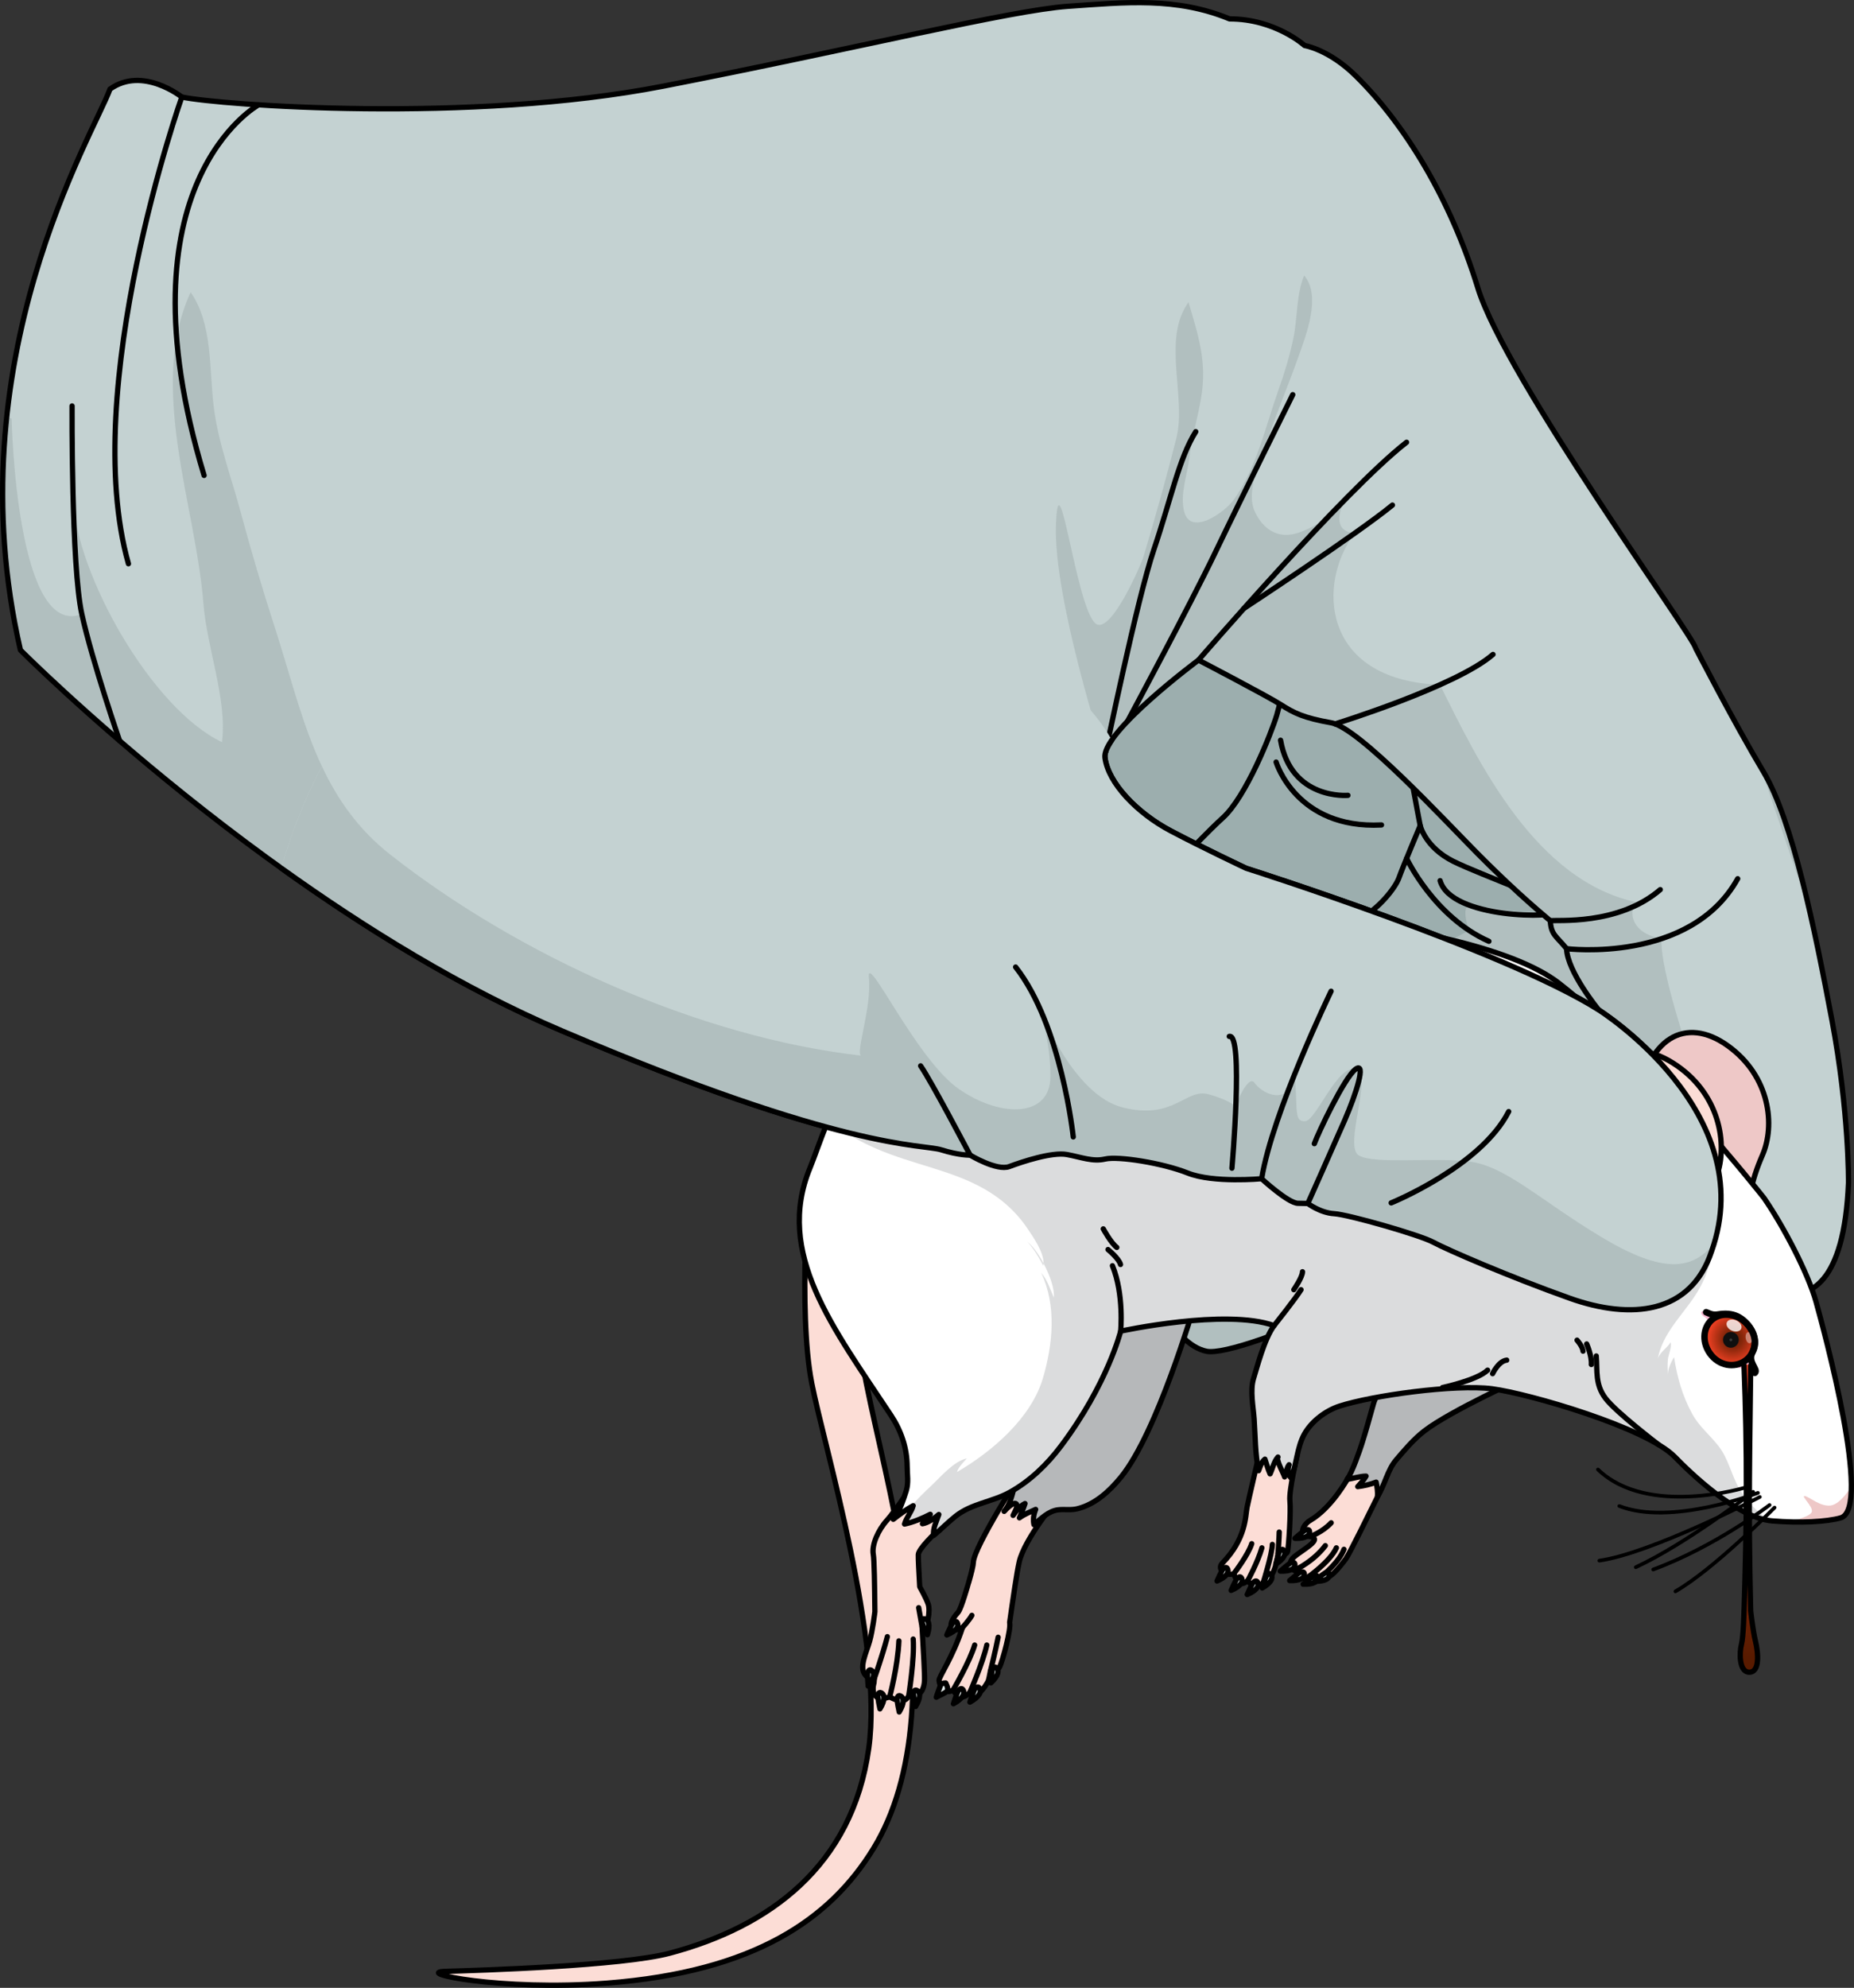 <?xml version="1.0" encoding="utf-8"?>
<!-- Generator: Adobe Illustrator 16.0.0, SVG Export Plug-In . SVG Version: 6.00 Build 0)  -->
<!DOCTYPE svg PUBLIC "-//W3C//DTD SVG 1.1//EN" "http://www.w3.org/Graphics/SVG/1.1/DTD/svg11.dtd">
<svg version="1.1" id="Layer_1" xmlns="http://www.w3.org/2000/svg" xmlns:xlink="http://www.w3.org/1999/xlink" x="0px" y="0px"
	 width="467.079px" height="500.675px" viewBox="0 0 467.079 500.675" enable-background="new 0 0 467.079 500.675"
	 xml:space="preserve">
<rect x="0" y="0" width="467.079" height="500.675" fill="#333333" stroke="none"/>
<g>
	<g>
		<g>
			<g>
				<path fill="#B1BFBF" d="M429.892,181.254c0,0,5.331,32.939-4.834,49.079c-10.166,16.139-41.33,62.706-49.697,75.09
					c-8.375,12.382-62.816,36.669-71.398,34.918c-8.58-1.749-16.403-17.693-13.354-30.567c-22.698,11.867-40.371,5.853-44.758-4.666
					c-4.383-10.52-1.938-27.549-1.938-27.549s-14.568-6.069-5.352-32.712c-8.73-29.626,0.385-47.352,0.918-48.272
					c0.533-0.924,17.303-83.082,17.303-83.082l93.806,12.275L429.892,181.254z"/>
				<g>
					<path fill="#B1BFBF" d="M400.903,225.695c0,0-0.686-0.19-1.83-0.499C400.222,225.59,400.903,225.695,400.903,225.695z"/>
					<path fill="#9CAEAE" d="M239.479,196.574c-0.533,0.921-9.648,18.646-0.918,48.272c-9.216,26.643,5.352,32.712,5.352,32.712
						s-1.066,7.422-0.526,15.488c0.003,0.001,0.003,0.001,0.003,0.004c8.835-18.635,33.078-14.786,33.078-14.786l53.336-5.036
						c0,0,14.979-2.037,19.871-7.037c4.896-5,2.604-12.754,2.604-12.754s7.008-5.139,7.646-10.057
						c0.641-4.918,10.277-8.986,10.277-8.986s-1.539-3.484-0.852-5.651c0.688-2.162,20.507,3.581,23.633,0.713
						c3.123-2.86-20.996-7.699-19.702-9.397c1.083-1.424,19.806,3.509,25.792,5.138c-2.996-1.032-9.262-4.076-15.508-12.725
						c-8.631-11.953,6.916-50.763,6.916-50.763l-18.076-9.777L287.5,136.057l-34.003,6.146l-13.16,50.708
						C239.853,195.139,239.545,196.459,239.479,196.574z"/>
				</g>
				
					<path fill="none" stroke="#000000" stroke-width="1.334" stroke-linecap="round" stroke-linejoin="round" stroke-miterlimit="10" d="
					M429.892,181.254c0,0,5.331,32.939-4.834,49.079c-10.166,16.139-41.33,62.706-49.697,75.09
					c-8.375,12.382-62.816,36.669-71.398,34.918c-8.58-1.749-16.403-17.693-13.354-30.567c-22.698,11.867-40.371,5.853-44.758-4.666
					c-4.383-10.52-1.938-27.549-1.938-27.549s-14.568-6.069-5.352-32.712c-8.73-29.626,0.385-47.352,0.918-48.272
					c0.533-0.924,17.303-83.082,17.303-83.082l93.806,12.275L429.892,181.254z"/>
				
					<path fill="none" stroke="#000000" stroke-width="1.334" stroke-linecap="round" stroke-linejoin="round" stroke-miterlimit="10" d="
					M290.134,312.516c0,0,12.988-28.54,21.229-36.199c8.234-7.66,29.279-32.28,29.977-35.699c0.697-3.414-1.426-8.297,2.004-9.818
					c3.426-1.53,8.057-6.81,9.096-9.71c1.039-2.907,5.352-13.147,5.352-13.147s-10.928-55.869-9.063-69.02"/>
				
					<path fill="none" stroke="#000000" stroke-width="1.334" stroke-linecap="round" stroke-linejoin="round" stroke-miterlimit="10" d="
					M243.913,277.559c0,0,18.893-22.72,27.652-32.942c8.758-10.224,30.611-33.356,36.469-38.605
					c5.849-5.25,12.239-21.298,13.625-25.906c1.387-4.609,3.052-14.944,3.052-14.944l3.112-30.506"/>
				
					<path fill="none" stroke="#000000" stroke-width="1.334" stroke-linecap="round" stroke-linejoin="round" stroke-miterlimit="10" d="
					M357.79,207.941c0,0,1.261,5.476,8.356,9.008c7.093,3.528,27.444,10.549,26.837,12.507c-0.611,1.966-27.442,1.999-30.176-7.643"
					/>
				
					<path fill="none" stroke="#000000" stroke-width="1.334" stroke-linecap="round" stroke-linejoin="round" stroke-miterlimit="10" d="
					M354.37,216.197c0,0,6.895,14.741,20.723,20.881"/>
				
					<path fill="none" stroke="#000000" stroke-width="1.334" stroke-linecap="round" stroke-linejoin="round" stroke-miterlimit="10" d="
					M341.339,240.617c0,0,2.27,10.547,17.333,15.709"/>
				
					<path fill="none" stroke="#000000" stroke-width="1.334" stroke-linecap="round" stroke-linejoin="round" stroke-miterlimit="10" d="
					M321.493,191.938c0,0,5.04,16.92,26.547,15.839"/>
				
					<path fill="none" stroke="#000000" stroke-width="1.334" stroke-linecap="round" stroke-linejoin="round" stroke-miterlimit="10" d="
					M339.581,200.32c0,0-14.321,1.248-16.967-13.883"/>
			</g>
			<g>
				<path fill="#C4D2D2" d="M341.595,19.15c-6.855-6.762-12.925-7.678-12.925-7.678s-7.36-6.719-18.905-6.711
					c-13.422-5.541-26.221-4.187-40.688-3.175C254.604,2.6,215.599,12.259,167.091,21.703
					c-48.509,9.445-111.741,4.758-121.286,2.736c0,0-9.563-7.994-18.104-1.985C23.818,33.386-11.622,91.066,5.145,163.725
					c0,0,65.299,65.603,136.397,95.9c71.088,30.301,90.833,28.501,95.561,29.973c4.723,1.469,7.291,1.331,7.291,1.331
					s6.736,4.075,9.89,2.887s10.774-3.728,14.506-3.03c3.743,0.695,6.472,1.873,9.68,1.127c3.202-0.748,14.347,0.977,20.778,3.543
					c6.438,2.563,18.596,1.425,18.596,1.425s6.635,6.133,9.137,6.188c2.501,0.048,2.501,0.048,2.501,0.048s3.146,2.375,6.641,2.569
					c3.504,0.196,21.601,5.363,24.944,7.182c3.346,1.819,19.162,8.698,34.446,14.129c15.278,5.431,30.445,4.104,35.698-11.872
					c0,0,32.328,33.617,34.477-17.187c0,0,0.195-17.889-4.166-40.988c-4.36-23.1-9.867-50.196-17.268-62.575
					c-7.406-12.379-17.127-31.229-17.127-31.229c-0.256-2.539-47.9-68.123-54.811-90.612
					C365.401,50.045,353.972,31.367,341.595,19.15z M301.933,166.25c0,0,17.362,9.052,20.714,11.201
					c3.351,2.153,5.802,3.369,12.776,4.604c6.971,1.247,28.83,24.871,36.709,32.815c7.88,7.951,14.16,13.469,18.438,17.049
					c0.18,3.566,1.521,3.838,4.096,7.018c0.191,5.824,8.103,15.433,8.103,15.433c-23.691-15.002-88.806-35.675-88.806-35.675
					s-10.76-5.06-19.076-9.457c-8.32-4.395-15.716-11.966-16.51-18.422C277.583,184.359,301.933,166.25,301.933,166.25z"/>
				<g>
					<path fill="#B1BFBF" d="M455.997,229.858l-12.516-36.774c0.26,0.434,0.516,0.865,0.771,1.289
						C448.833,202.037,452.691,215.35,455.997,229.858z"/>
				</g>
				<g>
					<path fill="#B1BFBF" d="M266.026,132.248c0.67-18.612,5.035,20.589,9.947,24.777c3.713,3.166,11.48-14.73,12.101-16.804
						c2.95-9.862,5.744-19.813,8.28-29.815c2.631-10.367-3.715-24.924,3.063-34.284c2.512,8.455,4.69,15.074,3.195,23.973
						c-0.873,5.145-2.356,10.101-2.994,15.315c-0.523,4.228-2.347,9.043-1.326,13.31c1.566,6.547,10.283,0.306,12.576-2.912
						c5.704-7.967,8.002-18.553,11.238-27.661c1.543-4.334,2.822-8.561,3.743-13.013c1.044-5.021,0.704-10.926,2.703-15.746
						c4.397,5.114,0.474,15.073-1.478,20.563c-2.451,6.902-5.288,13.659-7.682,20.579c-1.785,5.169-5.656,13.169-3.26,18.339
						c1.771,3.823,4.96,6.454,9.305,5.733c3.836-0.627,11.613-5.061,13.266-8.629c-3.992,8.63,2.649,8.278,2.649,8.278
						c-9.466,12.157-8.911,37.038,21.418,38.219c9.657,19.445,24.017,49.444,49.634,54.789c-2.029,1.56-2.141,7.725,6.227,9.151
						c-1.206,10.374,19.141,68.422,28.768,74.595c-13.844-8.192-14.338-9.773-14.338-9.773s-1.309-27.254-31.334-47.504
						c0.355,0.214,0.705,0.434,1.04,0.642c0,0-7.911-9.608-8.103-15.433c-2.575-3.18-3.916-3.451-4.096-7.018
						c-4.277-3.58-10.558-9.098-18.438-17.049c-7.879-7.944-29.738-31.568-36.709-32.815c-6.975-1.235-9.426-2.451-12.776-4.604
						c-3.352-2.149-20.714-11.201-20.714-11.201s-24.35,18.109-23.557,24.566C278.376,190.816,265.356,150.859,266.026,132.248z"/>
					<path fill="#B1BFBF" d="M375.974,241.229c-0.003-0.004-0.008-0.003-0.012-0.004c-9.388-3.185-18.406-6.756-26.918-10.479
						C357.81,233.948,367.204,237.547,375.974,241.229z"/>
				</g>
				<g>
					<path fill="#B1BFBF" d="M261.317,252.674c-0.113-0.292-0.176-0.459-0.176-0.459S261.206,252.382,261.317,252.674z"/>
					<path fill="#B1BFBF" d="M1.699,105.105l1.228,0.342c0,0,1.136,55.705,17.686,49.222c-1.558-14.048-2.183-28.913-2.185-28.915
						c0.807,19.101,19.91,52.854,37.495,61.165c1.357-10.722-3.812-23.744-4.681-34.957c-1.893-24.496-14.141-54.569-3.22-78.351
						c5.527,7.835,4.666,19.107,5.811,28.709c1.072,9.004,4.44,17.86,6.736,26.436c2.716,10.152,5.622,19.848,8.823,29.771
						c6.766,20.98,10.435,42.137,28.808,56.617c32.278,25.43,77.825,46.085,118.734,50.727c-1.454-0.585,2.728-12.349,1.97-19.566
						c-0.758-7.215,11.9,20.536,22.648,27.969c10.751,7.423,23.013,7.113,23.084-3.076c0.063-8.835-2.608-16.612-3.318-18.523
						c1.256,3.234,9.469,23.204,21.481,26.241c13.081,3.311,15.867-4.921,21.71-3.295c5.844,1.626,6.826,3.293,6.839,2.912
						c0.019-0.384,3.116-8.059,4.72-5.786c1.604,2.277,7.292,5.855,10.247-0.471c0.567,7.58-0.25,10.272,2.503,10.116
						c2.756-0.162,8.076-14.305,12.682-13.093c4.6,1.209-3.161,19.453,0.854,21.73c4.016,2.277,18.727,0.413,27.843,1.523
						s18.054,9.921,33.345,19.078c15.29,9.157,22.811,8.401,28.291,1.483c0.547,0.848,0.854,2.052,0.957,3.522
						c-1-0.915-1.578-1.514-1.578-1.514c-5.253,15.977-20.42,17.303-35.698,11.872c-15.284-5.431-31.101-12.31-34.446-14.129
						c-3.344-1.818-21.44-6.985-24.944-7.182c-3.495-0.194-6.641-2.569-6.641-2.569s0,0-2.501-0.048
						c-2.502-0.055-9.137-6.188-9.137-6.188s-12.158,1.138-18.596-1.425c-6.432-2.566-17.576-4.291-20.778-3.543
						c-3.208,0.746-5.937-0.432-9.68-1.127c-3.731-0.697-11.353,1.842-14.506,3.03s-9.89-2.887-9.89-2.887s-2.568,0.138-7.291-1.331
						c-4.729-1.472-24.473,0.328-95.561-29.973c-71.098-30.298-136.397-95.9-136.397-95.9
						C0.288,142.664-0.173,122.875,1.699,105.105z"/>
				</g>
				
					<path fill="none" stroke="#000000" stroke-width="1.334" stroke-linecap="round" stroke-linejoin="round" stroke-miterlimit="10" d="
					M341.595,19.15c-6.855-6.762-12.925-7.678-12.925-7.678s-7.36-6.719-18.905-6.711c-13.422-5.541-26.221-4.187-40.688-3.175
					C254.604,2.6,215.599,12.259,167.091,21.703c-48.509,9.445-111.741,4.758-121.286,2.736c0,0-9.871-7.893-18.104-1.985
					C23.818,33.386-11.622,91.066,5.145,163.725c0,0,65.299,65.603,136.397,95.9c71.088,30.301,90.833,28.501,95.561,29.973
					c4.723,1.469,7.291,1.331,7.291,1.331s6.736,4.075,9.89,2.887s10.774-3.728,14.506-3.03c3.743,0.695,6.472,1.873,9.68,1.127
					c3.202-0.748,14.347,0.977,20.778,3.543c6.438,2.563,18.596,1.425,18.596,1.425s6.635,6.133,9.137,6.188
					c2.501,0.048,2.501,0.048,2.501,0.048s3.146,2.375,6.641,2.569c3.504,0.196,21.601,5.363,24.944,7.182
					c3.346,1.819,19.162,8.698,34.446,14.129c15.278,5.431,30.445,4.104,35.698-11.872c0,0,32.328,33.617,34.477-17.187
					c0,0,0.195-17.889-4.166-40.988c-4.36-23.1-9.867-50.196-17.268-62.575c-7.406-12.379-17.127-31.229-17.127-31.229
					c-0.256-2.539-47.9-68.123-54.811-90.612C365.401,50.045,353.972,31.367,341.595,19.15z M301.933,166.25
					c0,0,17.362,9.052,20.714,11.201c3.351,2.153,5.802,3.369,12.776,4.604c6.971,1.247,28.83,24.871,36.709,32.815
					c7.88,7.951,14.16,13.469,18.438,17.049c0.18,3.566,1.521,3.838,4.096,7.018c0.191,5.824,8.103,15.433,8.103,15.433
					c-23.691-15.002-88.806-35.675-88.806-35.675s-10.76-5.06-19.076-9.457c-8.32-4.395-15.716-11.966-16.51-18.422
					C277.583,184.359,301.933,166.25,301.933,166.25z"/>
				
					<path fill="none" stroke="#000000" stroke-width="1.334" stroke-linecap="round" stroke-linejoin="round" stroke-miterlimit="10" d="
					M402.768,254.37c0,0,40.916,25.679,28.442,60.753"/>
				
					<path fill="none" stroke="#000000" stroke-width="1.334" stroke-linecap="round" stroke-linejoin="round" stroke-miterlimit="10" d="
					M301.933,166.25c0,0,36.789-42.707,52.426-54.857"/>
				
					<path fill="none" stroke="#000000" stroke-width="1.334" stroke-linecap="round" stroke-linejoin="round" stroke-miterlimit="10" d="
					M404.94,130.185"/>
				
					<path fill="none" stroke="#000000" stroke-width="1.334" stroke-linecap="round" stroke-linejoin="round" stroke-miterlimit="10" d="
					M313.373,153.243c0,0,28.692-18.835,37.423-26.028"/>
				
					<path fill="none" stroke="#000000" stroke-width="1.334" stroke-linecap="round" stroke-linejoin="round" stroke-miterlimit="10" d="
					M336.344,182.328c0,0,30.551-9.457,39.785-17.496"/>
				
					<path fill="none" stroke="#000000" stroke-width="1.334" stroke-linecap="round" stroke-linejoin="round" stroke-miterlimit="10" d="
					M390.569,231.92c1.361-0.34,17.037,1.318,27.706-7.857"/>
				
					<path fill="none" stroke="#000000" stroke-width="1.334" stroke-linecap="round" stroke-linejoin="round" stroke-miterlimit="10" d="
					M394.665,238.938c0,0,31.155,3.863,43.113-17.623"/>
				
					<path fill="none" stroke="#000000" stroke-width="1.334" stroke-linecap="round" stroke-linejoin="round" stroke-miterlimit="10" d="
					M278.511,189.441c0.201-0.544,7.873-38.325,12.213-51.105c4.336-12.781,6.305-22.932,10.523-29.613"/>
				
					<path fill="none" stroke="#000000" stroke-width="1.334" stroke-linecap="round" stroke-linejoin="round" stroke-miterlimit="10" d="
					M284.06,181.654c0,0,15.84-29.416,22.2-42.707c6.359-13.291,19.423-39.541,19.423-39.541"/>
				
					<path fill="none" stroke="#000000" stroke-width="1.334" stroke-linecap="round" stroke-linejoin="round" stroke-miterlimit="10" d="
					M329.48,303.115c0,0,6.269-14.054,9.241-20.855c2.971-6.801,5.559-15.021,2.777-12.961c-2.785,2.056-9.414,16.047-10.376,18.754
					"/>
				
					<path fill="none" stroke="#000000" stroke-width="1.334" stroke-linecap="round" stroke-linejoin="round" stroke-miterlimit="10" d="
					M335.343,249.655c0,0-14.758,30.439-17.5,47.225"/>
				
					<path fill="none" stroke="#000000" stroke-width="1.334" stroke-linecap="round" stroke-linejoin="round" stroke-miterlimit="10" d="
					M310.362,294.225c0,0,2.977-34.105-0.67-33.186"/>
				
					<path fill="none" stroke="#000000" stroke-width="1.334" stroke-linecap="round" stroke-linejoin="round" stroke-miterlimit="10" d="
					M350.479,302.964c0,0,22.571-9.159,29.607-23.003"/>
				
					<path fill="none" stroke="#000000" stroke-width="1.334" stroke-linecap="round" stroke-linejoin="round" stroke-miterlimit="10" d="
					M244.394,290.929c0,0-9.745-18.563-12.461-22.474"/>
				
					<path fill="none" stroke="#000000" stroke-width="1.334" stroke-linecap="round" stroke-linejoin="round" stroke-miterlimit="10" d="
					M270.384,286.349c0,0-2.945-28.071-14.518-42.786"/>
				
					<path fill="none" stroke="#000000" stroke-width="1.334" stroke-linecap="round" stroke-linejoin="round" stroke-miterlimit="10" d="
					M45.806,24.439c0,0-25.957,73.322-13.449,117.551"/>
				
					<path fill="none" stroke="#000000" stroke-width="1.334" stroke-linecap="round" stroke-linejoin="round" stroke-miterlimit="10" d="
					M65.146,26.41c0,0-36.021,19.738-13.733,93.329"/>
				
					<path fill="none" stroke="#000000" stroke-width="1.334" stroke-linecap="round" stroke-linejoin="round" stroke-miterlimit="10" d="
					M30.123,186.562c0,0-6.829-19.779-9.51-31.893c-2.672-12.106-2.457-52.421-2.457-52.421"/>
			</g>
		</g>
	</g>
	<g>
		<g>
			<g>
				<path fill="#FCDDD6" d="M203.946,294.674c0,0-3.019,35.406,0.559,53.709c3.115,15.93,18.096,65.301,14.358,91.992
					c-4.16,29.696-25.072,44.906-50.142,51.571c-12.042,3.204-47.911,4.323-56.411,4.571c-8.498,0.247,13.809,5.049,40.614,2.969
					c37.177-2.887,56.164-16.097,67.061-33.806c10.892-17.71,12.572-44.509,6.626-77.711c-5.948-33.201-15.85-59.05-9.428-81.115
					C215.83,290.785,203.946,294.674,203.946,294.674z"/>
				
					<path fill="none" stroke="#000000" stroke-width="1.334" stroke-linecap="round" stroke-linejoin="round" stroke-miterlimit="10" d="
					M203.946,294.674c0,0-3.019,35.406,0.559,53.709c3.115,15.93,18.096,65.301,14.358,91.992
					c-4.16,29.696-25.072,44.906-50.142,51.571c-12.042,3.204-47.911,4.323-56.411,4.571c-8.498,0.247,13.809,5.049,40.614,2.969
					c37.177-2.887,56.164-16.097,67.061-33.806c10.892-17.71,12.572-44.509,6.626-77.711c-5.948-33.201-15.85-59.05-9.428-81.115
					C215.83,290.785,203.946,294.674,203.946,294.674z"/>
				<path fill="#FCDDD6" d="M245.546,377.35l-15.227-4.048c0,0-4.718,7.25-6.886,9.63c-2.169,2.383-3.881,6.165-3.424,8.579
					c0.24,1.263,0.34,8.021,0.402,14.422c-0.004,0.03-0.557,4.674-1.338,7.459c-0.78,2.794-2.692,6.47-1.141,8.421
					c0.833,1.047,1.719,1.056,2.366,0.844c-0.169,1.404-0.034,0.933-0.169,1.404c-0.391,1.365-0.483,4.855,3.997,3.342
					c1.552,0.814,3.79,1.757,4.802-0.272c1.821,0.522,3.85-0.493,3.988-3.889c0.06-1.497-0.257-7.28-0.621-13.522
					c1.47,0.419,2.103-4.099,1.546-5.7c-0.557-1.603-2.135-4.368-2.135-4.368l0,0c-0.229-4.022-0.389-7.192-0.357-8.078
					C231.45,388.772,245.546,377.35,245.546,377.35z"/>
				
					<path fill="none" stroke="#000000" stroke-width="1.334" stroke-linecap="round" stroke-linejoin="round" stroke-miterlimit="10" d="
					M245.546,377.35l-15.227-4.048c0,0-4.718,7.25-6.886,9.63c-2.169,2.383-3.881,6.165-3.424,8.579
					c0.24,1.263,0.34,8.021,0.402,14.422c-0.004,0.03-0.557,4.674-1.338,7.459c-0.78,2.794-2.692,6.47-1.141,8.421
					c0.833,1.047,1.719,1.056,2.366,0.844c-0.169,1.404-0.034,0.933-0.169,1.404c-0.391,1.365-0.483,4.855,3.997,3.342
					c1.552,0.814,3.79,1.757,4.802-0.272c1.821,0.522,3.85-0.493,3.988-3.889c0.06-1.497-0.257-7.28-0.621-13.522
					c1.47,0.419,2.103-4.099,1.546-5.7c-0.557-1.603-2.135-4.368-2.135-4.368l0,0c-0.229-4.022-0.389-7.192-0.357-8.078
					C231.45,388.772,245.546,377.35,245.546,377.35z"/>
				<path fill="#FCDDD6" d="M317.194,366.468c0,0-2.59,11-3.022,13.172c-0.436,2.179-0.199,7.872-6.229,14.074
					c-1.545,1.587,1.049,3.34,2.867,2.655c1.027,2.731,1.877,3.086,3.539,1.736c1.27,1.836,3.021,1.64,3.917,0.407
					c0,0,1.6-0.334,2.607-2.786c1.007-2.452,1.101-4.514,1.101-4.514s2.12,0.814,2.412-0.484c0.295-1.296,0.854-10.137,0.58-12.727
					c-0.27-2.587,1.789-11.237,1.789-11.237"/>
				
					<path fill="none" stroke="#000000" stroke-width="1.334" stroke-linecap="round" stroke-linejoin="round" stroke-miterlimit="10" d="
					M317.194,366.468c0,0-2.59,11-3.022,13.172c-0.436,2.179-0.199,7.872-6.229,14.074c-1.545,1.587,1.049,3.34,2.867,2.655
					c1.027,2.731,1.877,3.086,3.539,1.736c1.27,1.836,3.021,1.64,3.917,0.407c0,0,1.6-0.334,2.607-2.786
					c1.007-2.452,1.101-4.514,1.101-4.514s2.12,0.814,2.412-0.484c0.295-1.296,0.854-10.137,0.58-12.727
					c-0.27-2.587,1.789-11.237,1.789-11.237"/>
				<path fill="#FCDDD6" d="M339.681,372.135c0,0-4.072,7.589-9.658,10.829c-1.665,0.966-3.084,3.765-0.166,4.01
					c4.32,0.635-3.486,4.167-4.464,5.858c-0.979,1.693,0.06,2.613,1.303,2.932c-0.235,1.076,0.81,2.221,2.733,1.521
					c0.623,0.821,2.914,0.728,3.769-0.476c0.692,0.891,1.751,1.297,5.86-4.191c1.136-1.651,5.792-11.234,7.857-15.369
					c1.359-2.715,2.705-5.948,2.705-5.948"/>
				
					<path fill="none" stroke="#000000" stroke-width="1.334" stroke-linecap="round" stroke-linejoin="round" stroke-miterlimit="10" d="
					M339.681,372.135c0,0-4.072,7.589-9.658,10.829c-1.665,0.966-3.084,3.765-0.166,4.01c4.32,0.635-3.486,4.167-4.464,5.858
					c-0.979,1.693,0.06,2.613,1.303,2.932c-0.235,1.076,0.81,2.221,2.733,1.521c0.623,0.821,2.914,0.728,3.769-0.476
					c0.692,0.891,1.751,1.297,5.86-4.191c1.136-1.651,5.792-11.234,7.857-15.369c1.359-2.715,2.705-5.948,2.705-5.948"/>
				<path fill="#FCDDD6" d="M266.298,377.717l-8.65-7.304c0,0-12.313,19.231-12.428,23.041c-0.025,0.83-0.49,2.718-1.201,5.178
					c-0.026,0.044-1.837,6.531-2.637,7.43c-0.802,0.898-2.313,2.735-1.604,4.018c0.469,0.847,1.833,0.303,2.703-0.161
					c-2.443,7.521-5.975,12.434-5.9,13.311c0.143,1.68,1.423,3.644,3.521,2.451c1.576,2.659,3.164,1.744,4.246,0.555
					c1.438,1.994,3.685-1.061,4.557-2.742c0.15-0.286,0.359-1.228,0.607-2.604c0,0,1.479,0.479,2.283-0.977
					c0.801-1.453,3-9.84,2.557-11.224c0.9-6.278,1.816-12.647,2.418-15.291C258.083,387.63,266.298,377.717,266.298,377.717z"/>
				
					<path fill="none" stroke="#000000" stroke-width="1.334" stroke-linecap="round" stroke-linejoin="round" stroke-miterlimit="10" d="
					M266.298,377.717l-8.65-7.304c0,0-12.313,19.231-12.428,23.041c-0.025,0.83-0.49,2.718-1.201,5.178
					c-0.026,0.044-1.837,6.531-2.637,7.43c-0.802,0.898-2.313,2.735-1.604,4.018c0.469,0.847,1.833,0.303,2.703-0.161
					c-2.443,7.521-5.975,12.434-5.9,13.311c0.143,1.68,1.423,3.644,3.521,2.451c1.576,2.659,3.164,1.744,4.246,0.555
					c1.438,1.994,3.685-1.061,4.557-2.742c0.15-0.286,0.359-1.228,0.607-2.604c0,0,1.479,0.479,2.283-0.977
					c0.801-1.453,3-9.84,2.557-11.224c0.9-6.278,1.816-12.647,2.418-15.291C258.083,387.63,266.298,377.717,266.298,377.717z"/>
				<path fill="#B6B8BA" d="M300.868,328.812c0,0-9.348,32.136-18.507,43.282c-2.856,3.476-6.421,6.775-10.897,7.902
					c-1.712,0.432-3.227,0.084-4.891,0.277c-2.393,0.283-4.352,2.251-6.086,3.73c-0.275-1.293-0.068-2.634,0.422-3.831
					c-1.471,0.674-2.762,1.16-4.088,2.117c0.492-1.183,1.01-2.397,1.408-3.595c-1.333,0.66-2.186,1.803-3.002,2.979
					c0.24-0.57,1.396-2.419,0.779-2.92c-0.692-0.568-2.611,1.427-3.033,1.909c2.483-2.848,2.944-8.848,3.353-12.391
					c0.5-4.348,0.22-8.838,0.464-13.217c0.328-5.832,2.741-15.887,3.168-16.443c0.426-0.554,15.549-14.683,15.703-14.653
					c0.154,0.028,12.498-3.65,12.498-3.65L300.868,328.812z"/>
				
					<path fill="none" stroke="#000000" stroke-width="1.334" stroke-linecap="round" stroke-linejoin="round" stroke-miterlimit="10" d="
					M300.868,328.812c0,0-9.348,32.136-18.507,43.282c-2.856,3.476-6.421,6.775-10.897,7.902c-1.712,0.432-3.227,0.084-4.891,0.277
					c-2.393,0.283-4.352,2.251-6.086,3.73c-0.275-1.293-0.068-2.634,0.422-3.831c-1.471,0.674-2.762,1.16-4.088,2.117
					c0.492-1.183,1.01-2.397,1.408-3.595c-1.333,0.66-2.186,1.803-3.002,2.979c0.24-0.57,1.396-2.419,0.779-2.92
					c-0.692-0.568-2.611,1.427-3.033,1.909c2.483-2.848,2.944-8.848,3.353-12.391c0.5-4.348,0.22-8.838,0.464-13.217
					c0.328-5.832,2.741-15.887,3.168-16.443c0.426-0.554,15.549-14.683,15.703-14.653c0.154,0.028,12.498-3.65,12.498-3.65
					L300.868,328.812z"/>
				<path fill="#B6B8BA" d="M360.609,333.827c0.989-0.551-12.923,13.784-14.579,19.698c-0.955,3.408-1.895,6.836-2.967,10.207
					c-0.439,1.388-2.47,7.326-3.703,8.874c1.517-0.231,3.359-0.818,4.79-0.819c-0.552,0.996-1.361,1.787-2.085,2.643
					c1.592-0.209,3.137-0.543,4.624-1.127c0.226,1.131,0.462,2.486,0.329,3.617c1.875-2.888,2.475-6.589,4.7-9.209
					c2.157-2.538,4.454-5.257,7.118-7.309c6.699-5.146,25.109-13.443,25.109-13.443"/>
				
					<path fill="none" stroke="#000000" stroke-width="1.334" stroke-linecap="round" stroke-linejoin="round" stroke-miterlimit="10" d="
					M360.609,333.827c0.989-0.551-12.923,13.784-14.579,19.698c-0.955,3.408-1.895,6.836-2.967,10.207
					c-0.439,1.388-2.47,7.326-3.703,8.874c1.517-0.231,3.359-0.818,4.79-0.819c-0.552,0.996-1.361,1.787-2.085,2.643
					c1.592-0.209,3.137-0.543,4.624-1.127c0.226,1.131,0.462,2.486,0.329,3.617c1.875-2.888,2.475-6.589,4.7-9.209
					c2.157-2.538,4.454-5.257,7.118-7.309c6.699-5.146,25.109-13.443,25.109-13.443"/>
				<g>
					<g>
						<path fill="#EEC8C7" d="M440.866,302.211c0,0-0.04-2.61,1.723-7.64c0.563-1.234,1.072-2.494,1.415-3.615
							c3.243-7.44,2.021-19.819-8.681-27.536c-10.694-7.713-20.746-1.891-22.601,14.783c-0.526,4.766-0.216,8.117,0.47,10.569
							c0.051,0.185,0.098,0.367,0.161,0.552c0.591,1.85,1.396,3.158,2.19,4.172l0.006,0.004c-0.033,0.088-2.284,6.537,4.099,12.377
							c3.5,3.207,7.53-1.492,7.53-1.492l-2.887,0.095c0.261-1.987,6.676-1.093,6.676-1.093c-1.309-0.886-4.002-0.723-4.002-0.723
							c1.158-1.036,5.464-1.555,5.464-1.555c-0.903-2.534-3.769-1.086-3.769-1.086c1.586-2.209,4.805-0.531,4.805-0.531
							c-0.844-2.485-2.654-2.038-3.165-1.854c3.649-1.653,7.175,4.104,7.175,4.104l0.865-5.17l0.948,4.378
							c0,0,0.407-0.692,0.989-1.762C440.302,300.179,440.444,301.247,440.866,302.211z"/>
						<path fill="#EEC8C7" d="M413.053,288.24c-0.841-4.363,3.167,5.175,6.405,4.112c3.242-1.064,3.207-2.386,5.129-7.996
							c1.922-5.603,13.082-10.817,18.177-2.013l-3.028,0.414c0,0,5.511,4.113,4.269,8.198c-1.245,4.085-4.715,9.994-4.715,9.994
							l-0.948-4.378l-0.865,5.17c0,0-3.621-5.927-7.322-4.047c0,0,2.324-1.111,3.313,1.797c0,0-3.219-1.678-4.805,0.531
							c0,0,2.865-1.448,3.769,1.086c0,0-4.306,0.519-5.464,1.555c0,0,2.693-0.163,4.002,0.723c0,0-6.415-0.895-6.676,1.093
							l2.887-0.095c0,0-4.03,4.699-7.53,1.492c-6.421-5.885-4.098-12.391-4.098-12.391S413.528,290.701,413.053,288.24z"/>
						
							<path fill="none" stroke="#000000" stroke-width="1.334" stroke-linecap="round" stroke-linejoin="round" stroke-miterlimit="10" d="
							M439.289,300.95l-0.948-4.378l-0.865,5.17c0,0-3.621-5.927-7.322-4.047c0,0,2.324-1.111,3.313,1.797
							c0,0-3.219-1.678-4.805,0.531c0,0,2.865-1.448,3.769,1.086c0,0-4.306,0.519-5.464,1.555c0,0,2.693-0.163,4.002,0.723
							c0,0-6.415-0.895-6.676,1.093l2.887-0.095c0,0-4.03,4.699-7.53,1.492"/>
					</g>
					
						<path fill="none" stroke="#000000" stroke-width="1.334" stroke-linecap="round" stroke-linejoin="round" stroke-miterlimit="10" d="
						M440.866,302.211c0,0-0.107-3.816,3.138-11.255c3.243-7.44,2.021-19.819-8.681-27.536
						c-10.694-7.713-20.746-1.891-22.601,14.783c-1.848,16.675,6.519,16.084,5.518,20.038"/>
					
						<path fill="none" stroke="#000000" stroke-width="1.334" stroke-linecap="round" stroke-linejoin="round" stroke-miterlimit="10" d="
						M415.551,293.486c-1.002,2.555-1.339,10.496,7.716,14.951"/>
				</g>
				<path fill="#FFFFFF" d="M444.405,301.735c0,0-28.371-36.014-51.69-54.126c-23.319-18.109-115.694-23.872-145.069-11.637
					c-29.375,12.234-39.612,48.553-43.57,58.148c-8.88,21.529,5.69,40.13,20.398,62.368c2.546,3.851,4.042,8.218,4.062,12.848
					c0.01,2.112,0.403,4.094-0.232,6.158c-0.486,1.578-1.999,6.184-3.259,7.167c1.573-1.227,3.269-2.489,5.009-3.43
					c-0.459,1.67-1.703,2.979-2.171,4.623c2.059-0.407,4.631-1.479,6.476-2.451c-0.733,0.688-1.587,1.443-1.969,2.371
					c1.303-0.166,3.072-1.398,4.125-2.324c-0.555,1.707-1.541,3.422-1.299,5.277c1.813-1.494,3.563-3.268,5.412-4.762
					c4.104-3.313,9.286-3.619,13.799-6.132c5.104-2.842,9.387-6.999,12.881-11.646c11.732-15.619,15.022-28.917,15.022-28.917
					s26.472-5.761,38.65-1.397c-2.462,3.3-4.343,10.674-5.171,13.328c-0.933,2.99-0.064,7.182,0.147,10.232
					c0.294,4.236,0.241,8.824,1.122,12.985c0.403-1.044,0.709-2.191,1.598-2.906c0.423,1.202,0.768,2.595,1.295,3.71
					c0.648-1.359,0.955-3.117,1.984-4.24c-0.589,0.645,1.492,4.234,1.672,5.004c0.5-0.973,0.42-2.16,1.131-3.069
					c-0.414,0.949-0.258,2.662,0.525,3.349c1.398-3.499,1.459-7.657,3.283-10.993c1.779-3.259,5.381-5.974,8.865-7.111
					c8.234-2.685,29.206-5.589,38.484-4.374c9.28,1.216,38.854,9.799,46.012,17.134c3.984,4.085,15.697,15.405,24.494,16.138
					c7.008,0.582,13.733,0.25,17.287-0.76c8.016-2.273-4.156-47.137-6.192-54.424C455.481,320.591,449.247,308.753,444.405,301.735z
					"/>
				<g>
					<path fill="#DBDCDD" d="M258.833,312.781c1.643,1.728,2.885,3.915,4.008,6.002c0.034-0.188,0.051-0.383,0.057-0.584
						C261.638,315.849,260.125,313.762,258.833,312.781z"/>
					<path fill="#DBDCDD" d="M445.044,382.443c-2.875-2.198-5.127-4.479-6.916-7.586c-1.99-3.456-2.673-7.416-5.145-10.603
						c-2.254-2.902-4.928-4.939-6.697-8.21c-2.51-4.64-3.734-9.128-4.539-14.219c-0.776,1.24-1.667,3.188-1.571,4.65
						c-0.001-1.282-0.108-2.611-0.006-3.886c0.114-1.408,1.062-3.255,0.718-4.501c-0.928,1.473-3.082,2.75-3.318,4.48
						c0.072-0.34,0.144-0.688,0.22-1.021c1.596-6.886,7.45-11.502,10.655-17.584c1.33-2.522,2.42-5.271,2.549-8.166
						c0.161-3.662-2.11-1.894-4.762-1.132c-9.069,2.608-20.691,1.776-28.331-3.775c-5.912-4.296-13.087-7.824-19.743-10.821
						c-6.493-2.926-13.313-4.931-19.875-7.683c-6.35-2.661-11.648-7.048-17.943-9.745c-10.244-4.387-21.384-6.448-32.203-8.808
						c-10.771-2.349-21.52-5.082-32.262-7.585c-10.589-2.465-21.027-6.659-32.043-6.719c-8.102-0.043-16.762-0.311-24.672,1.839
						c-4.463,6.927-7.75,14.021-10.198,20.01c3.985,4.582,9.675,7.243,15.461,9.386c9.022,3.343,18.838,5.002,26.78,10.759
						c2.924,2.12,5.533,4.769,7.572,7.788c1.441,2.137,4.194,6.008,4.123,8.887c1.613,3.018,2.813,6.471,2.594,8.594
						c-0.986-2.191-1.592-4.334-3.174-6.212c3.919,8.279,2.912,18.137,0.405,26.593c-2.976,10.037-12.87,18.504-21.624,23.576
						c0.303-1.191,1.635-2.471,2.477-3.438c-3.313,0.719-6.655,4.73-9.031,6.959c-1.767,1.657-3.584,3.354-5.058,5.293
						c0.189-0.108,0.377-0.229,0.567-0.332c-0.459,1.67-1.703,2.979-2.171,4.623c2.059-0.407,4.631-1.479,6.476-2.451
						c-0.733,0.688-1.587,1.443-1.969,2.371c1.303-0.166,3.072-1.398,4.125-2.324c-0.555,1.707-1.541,3.422-1.299,5.277
						c1.813-1.494,3.563-3.268,5.412-4.762c4.104-3.313,9.286-3.619,13.799-6.132c5.104-2.842,9.387-6.999,12.881-11.646
						c11.732-15.619,15.022-28.917,15.022-28.917s26.472-5.761,38.65-1.397c-2.462,3.3-4.343,10.674-5.171,13.328
						c-0.933,2.99-0.064,7.182,0.147,10.232c0.294,4.236,0.241,8.824,1.122,12.985c0.403-1.044,0.709-2.191,1.598-2.906
						c0.423,1.202,0.768,2.595,1.295,3.71c0.648-1.359,0.955-3.117,1.984-4.24c-0.589,0.645,1.492,4.234,1.672,5.004
						c0.5-0.973,0.42-2.16,1.131-3.069c-0.414,0.949-0.258,2.662,0.525,3.349c1.398-3.499,1.459-7.657,3.283-10.993
						c1.779-3.259,5.381-5.974,8.865-7.111c8.234-2.685,29.206-5.589,38.484-4.374c9.28,1.216,38.854,9.799,46.012,17.134
						c3.885,3.983,15.113,14.837,23.824,16.056C445.509,382.796,445.271,382.615,445.044,382.443z"/>
				</g>
				<path fill="#EEC8C7" d="M450.577,383.301L450.577,383.301c5.42,0.18,10.291-0.193,13.133-1c1.928-0.546,2.68-3.573,2.693-7.937
					c-0.086,0.15-2.665,4.538-5.263,4.827c-2.641,0.295-5.282-2.199-6.454-2.393c-1.174-0.19,2.2,2.688,1.761,4.008
					C456.007,382.125,450.577,383.301,450.577,383.301z"/>
				
					<path fill="none" stroke="#000000" stroke-width="1.334" stroke-linecap="round" stroke-linejoin="round" stroke-miterlimit="10" d="
					M444.405,301.735c0,0-28.371-36.014-51.69-54.126c-23.319-18.109-115.694-23.872-145.069-11.637
					c-29.375,12.234-39.612,48.553-43.57,58.148c-8.88,21.529,5.69,40.13,20.398,62.368c2.546,3.851,4.042,8.218,4.062,12.848
					c0.01,2.112,0.403,4.094-0.232,6.158c-0.486,1.578-1.999,6.184-3.259,7.167c1.573-1.227,3.269-2.489,5.009-3.43
					c-0.459,1.67-1.703,2.979-2.171,4.623c2.059-0.407,4.631-1.479,6.476-2.451c-0.733,0.688-1.587,1.443-1.969,2.371
					c1.303-0.166,3.072-1.398,4.125-2.324c-0.555,1.707-1.541,3.422-1.299,5.277c1.813-1.494,3.563-3.268,5.412-4.762
					c4.104-3.313,9.286-3.619,13.799-6.132c5.104-2.842,9.387-6.999,12.881-11.646c11.732-15.619,15.022-28.917,15.022-28.917
					s26.472-5.761,38.65-1.397c-2.462,3.3-4.343,10.674-5.171,13.328c-0.933,2.99-0.064,7.182,0.147,10.232
					c0.294,4.236,0.241,8.824,1.122,12.985c0.403-1.044,0.709-2.191,1.598-2.906c0.423,1.202,0.768,2.595,1.295,3.71
					c0.648-1.359,0.955-3.117,1.984-4.24c-0.589,0.645,1.492,4.234,1.672,5.004c0.5-0.973,0.42-2.16,1.131-3.069
					c-0.414,0.949-0.258,2.662,0.525,3.349c1.398-3.499,1.459-7.657,3.283-10.993c1.779-3.259,5.381-5.974,8.865-7.111
					c8.234-2.685,29.206-5.589,38.484-4.374c9.28,1.216,38.854,9.799,46.012,17.134c3.984,4.085,15.697,15.405,24.494,16.138
					c7.008,0.582,13.733,0.25,17.287-0.76c8.016-2.273-4.156-47.137-6.192-54.424C455.481,320.591,449.247,308.753,444.405,301.735z
					"/>
				<g>
					<g>
						<path fill="#FCDDD6" d="M429.848,308.46c0,0-0.21-2.761,1.331-8.2c0.518-1.343,0.978-2.705,1.266-3.919
							c2.958-8.082,0.866-21.107-10.955-28.588c-11.818-7.475-22.083-0.666-22.974,17.103c-0.251,5.078,0.294,8.607,1.176,11.156
							c0.067,0.192,0.128,0.384,0.206,0.574c0.746,1.922,1.682,3.254,2.588,4.279h0.006c-0.031,0.095-1.998,7.066,5.133,12.836
							c3.912,3.17,7.877-2.063,7.877-2.063l-3.051,0.287c0.148-2.12,6.996-1.589,6.996-1.589c-1.439-0.851-4.281-0.504-4.281-0.504
							c1.158-1.171,5.684-1.998,5.684-1.998c-1.121-2.625-4.059-0.907-4.059-0.907c1.535-2.44,5.049-0.869,5.049-0.869
							c-1.053-2.578-2.939-1.989-3.469-1.761c3.758-1.982,7.857,3.883,7.857,3.883l0.584-5.531l1.285,4.577
							c0,0,0.388-0.759,0.934-1.93C429.12,306.344,429.343,307.467,429.848,308.46z"/>
						<path fill="#EEC8C7" d="M399.51,295.458c-1.17-4.565,3.685,5.273,7.044,3.941c3.363-1.338,3.242-2.733,4.916-8.792
							c1.674-6.055,13.151-12.292,19.111-3.3l-3.182,0.632c0,0,6.1,4.002,5.045,8.401c-1.053,4.405-4.348,10.885-4.348,10.885
							l-1.285-4.577l-0.584,5.531c0,0-4.212-6.041-8.008-3.814c0,0,2.388-1.323,3.619,1.692c0,0-3.514-1.571-5.049,0.869
							c0,0,2.938-1.718,4.059,0.907c0,0-4.525,0.827-5.684,1.998c0,0,2.842-0.347,4.281,0.504c0,0-6.848-0.531-6.996,1.589
							l3.051-0.287c0,0-3.965,5.233-7.877,2.063c-7.173-5.813-5.133-12.85-5.133-12.85S400.171,298.031,399.51,295.458z"/>
						
							<path fill="none" stroke="#000000" stroke-width="1.334" stroke-linecap="round" stroke-linejoin="round" stroke-miterlimit="10" d="
							M428.097,307.226l-1.285-4.577l-0.584,5.531c0,0-4.212-6.041-8.008-3.814c0,0,2.388-1.323,3.619,1.692
							c0,0-3.514-1.571-5.049,0.869c0,0,2.938-1.718,4.059,0.907c0,0-4.525,0.827-5.684,1.998c0,0,2.842-0.347,4.281,0.504
							c0,0-6.848-0.531-6.996,1.589l3.051-0.287c0,0-3.965,5.233-7.877,2.063"/>
						<path fill="#D5959D" d="M419.39,302.268c-2.83-1.384-5.576,7.265-7.717,6.811c-2.141-0.455-1.482-2.209,0.84-5.223
							c2.326-3.016,1.855-5.031,1.889-10.284c0.031-5.26,6.164-7.259,6.164-7.259c5.336-1.953,6.928,3.875,6.928,3.875
							s-6.272-1.787-7.7,1.741c0,0,3.373-2.593,6.009,1.288l-6.348,0.521c0,0,5.967,1.007,7.316,2.762l-4.299,0.259
							c0,0,0.661-0.302,2.601,2.78C425.072,299.538,424.495,304.774,419.39,302.268z"/>
					</g>
					
						<path fill="none" stroke="#000000" stroke-width="1.334" stroke-linecap="round" stroke-linejoin="round" stroke-miterlimit="10" d="
						M429.848,308.46c0,0-0.357-4.034,2.597-12.119c2.958-8.082,0.866-21.107-10.955-28.588
						c-11.818-7.475-22.083-0.666-22.974,17.103c-0.884,17.768,7.935,16.605,7.128,20.854"/>
					
						<path fill="none" stroke="#000000" stroke-width="1.334" stroke-linecap="round" stroke-linejoin="round" stroke-miterlimit="10" d="
						M402.491,300.852c-0.896,2.769-0.742,11.198,9.127,15.324"/>
					
						<path fill="none" stroke="#000000" stroke-width="1.334" stroke-linecap="round" stroke-linejoin="round" stroke-miterlimit="10" d="
						M420.565,286.313c0,0-6.133,1.999-6.164,7.259c-0.033,5.253,0.438,7.269-1.889,10.284c-2.322,3.014-2.98,4.768-0.84,5.223
						c2.141,0.454,4.625-7.418,7.717-6.811"/>
				</g>
				
					<path fill="#DDE5E5" stroke="#000000" stroke-width="1.334" stroke-linecap="round" stroke-linejoin="round" stroke-miterlimit="10" d="
					M230.923,425.734c-0.572-0.26-0.799,0.457-0.801,0.897c0,0.44,0.448,2.914,0.538,3.179
					C232.05,427.515,231.886,426.167,230.923,425.734z"/>
				
					<path fill="#DDE5E5" stroke="#000000" stroke-width="1.334" stroke-linecap="round" stroke-linejoin="round" stroke-miterlimit="10" d="
					M226.799,427.114c-0.573-0.259-0.8,0.455-0.801,0.897c0,0.439,0.447,2.914,0.537,3.178
					C227.926,428.893,227.761,427.546,226.799,427.114z"/>
				
					<path fill="#DDE5E5" stroke="#000000" stroke-width="1.334" stroke-linecap="round" stroke-linejoin="round" stroke-miterlimit="10" d="
					M221.951,426.337c-0.573-0.26-0.801,0.454-0.802,0.896c0,0.44,0.447,2.915,0.536,3.18
					C223.077,428.116,222.913,426.769,221.951,426.337z"/>
				
					<path fill="#DDE5E5" stroke="#000000" stroke-width="1.334" stroke-linecap="round" stroke-linejoin="round" stroke-miterlimit="10" d="
					M219.494,420.667c-0.535-0.329-0.852,0.349-0.909,0.789c-0.056,0.436,0.072,2.946,0.126,3.22
					C220.384,422.574,220.394,421.219,219.494,420.667z"/>
			</g>
			<g>
				<path fill="#292929" stroke="#000000" stroke-width="0.5" stroke-miterlimit="10" d="M421.913,400.686
					c-0.054,0.068-0.063,0.163-0.02,0.243c0.061,0.102,0.189,0.136,0.291,0.076c9.789-5.64,24.891-20.994,25.045-21.148
					c0.078-0.087,0.08-0.22-0.004-0.3c-0.086-0.084-0.221-0.084-0.303,0.001c-0.15,0.155-15.212,15.467-24.951,21.076
					C421.948,400.65,421.929,400.667,421.913,400.686z"/>
				<path fill="#292929" stroke="#000000" stroke-width="0.5" stroke-miterlimit="10" d="M402.763,392.938
					c-0.036,0.044-0.054,0.104-0.045,0.165c0.017,0.115,0.124,0.196,0.242,0.181c13.055-1.84,40.221-15.919,40.494-16.063
					c0.105-0.053,0.146-0.182,0.092-0.287c-0.055-0.104-0.186-0.146-0.289-0.091c-0.271,0.142-27.373,14.187-40.359,16.019
					C402.843,392.868,402.794,392.896,402.763,392.938z"/>
				<path fill="#292929" stroke="#000000" stroke-width="0.5" stroke-miterlimit="10" d="M402.411,369.986
					c-0.068,0.084-0.061,0.209,0.02,0.285c12.656,12.201,37.517,4.552,37.766,4.474c0.113-0.037,0.176-0.159,0.141-0.269
					c-0.035-0.114-0.156-0.176-0.27-0.14c-0.246,0.078-24.867,7.65-37.34-4.371c-0.086-0.084-0.223-0.079-0.303,0.005
					C402.419,369.977,402.415,369.98,402.411,369.986z"/>
				<path fill="#292929" stroke="#000000" stroke-width="0.5" stroke-miterlimit="10" d="M411.926,394.597
					c-0.05,0.062-0.062,0.146-0.026,0.223c0.049,0.108,0.178,0.153,0.282,0.104c12.997-6.042,29.462-18.878,29.626-19.007
					c0.092-0.07,0.109-0.207,0.036-0.299c-0.071-0.095-0.206-0.109-0.3-0.039c-0.164,0.131-16.59,12.936-29.54,18.958
					C411.972,394.549,411.946,394.572,411.926,394.597z"/>
				<path fill="#292929" stroke="#000000" stroke-width="0.5" stroke-miterlimit="10" d="M416.321,395.17
					c-0.046,0.058-0.061,0.136-0.034,0.207c0.04,0.11,0.165,0.166,0.274,0.127c15.705-5.796,29.244-16.174,29.379-16.277
					c0.095-0.073,0.109-0.209,0.039-0.301c-0.072-0.093-0.207-0.109-0.299-0.037c-0.135,0.104-13.626,10.44-29.268,16.216
					C416.376,395.118,416.345,395.141,416.321,395.17z"/>
				<path fill="#292929" stroke="#000000" stroke-width="0.5" stroke-miterlimit="10" d="M407.786,379.185
					c-0.013,0.015-0.024,0.031-0.031,0.053c-0.045,0.109,0.01,0.234,0.121,0.275c13.064,5.149,34.861-3.22,35.079-3.305
					c0.11-0.045,0.165-0.167,0.122-0.278c-0.042-0.109-0.166-0.164-0.276-0.123c-0.218,0.088-21.858,8.395-34.771,3.313
					C407.942,379.083,407.843,379.112,407.786,379.185z"/>
			</g>
			
				<path fill="none" stroke="#000000" stroke-width="1.334" stroke-linecap="round" stroke-linejoin="round" stroke-miterlimit="10" d="
				M282.33,335.272c0,0,0.886-9.266-2.074-16.477"/>
			
				<path fill="none" stroke="#000000" stroke-width="1.334" stroke-linecap="round" stroke-linejoin="round" stroke-miterlimit="10" d="
				M320.98,333.875c0,0,5.375-6.761,6.791-9.044"/>
			
				<path fill="none" stroke="#000000" stroke-width="1.334" stroke-linecap="round" stroke-linejoin="round" stroke-miterlimit="10" d="
				M240.103,425.68c0,0,4.195-7.118,5.443-11.344"/>
			
				<path fill="none" stroke="#000000" stroke-width="1.334" stroke-linecap="round" stroke-linejoin="round" stroke-miterlimit="10" d="
				M244.349,426.234c0,0,3.197-7.232,4.254-11.898"/>
			
				<path fill="none" stroke="#000000" stroke-width="1.334" stroke-linecap="round" stroke-linejoin="round" stroke-miterlimit="10" d="
				M249.513,420.889c0,0,1.33-5.275,1.946-8.518"/>
			<g>
				<path fill="#F6B7D2" d="M432.851,331.067c-1.178,0.189-1.697-0.002-3.027-0.571c-1.334-0.567-1.525,0.105-0.979,0.746
					c0.545,0.642,1.601,0.587,1.26,1.987c-0.342,1.396-2.152,4.252,1.089,8.173c3.24,3.913,5.923,2.681,7.753,3.335
					c1.826,0.651,2.188,1.962,3.15,1.055c0.967-0.9-1.433-3.025-0.027-5.57c1.398-2.553-0.338-4.899-1.699-6.502
					C438.801,331.87,436.805,330.425,432.851,331.067z"/>
				
					<radialGradient id="SVGID_1_" cx="-2473.474" cy="-630.307" r="6.34" gradientTransform="matrix(-0.128 0.992 -0.992 -0.128 -505.278 2710.181)" gradientUnits="userSpaceOnUse">
					<stop  offset="0" style="stop-color:#591B00"/>
					<stop  offset="0.144" style="stop-color:#671F03"/>
					<stop  offset="0.419" style="stop-color:#8D280C"/>
					<stop  offset="0.791" style="stop-color:#C9371A"/>
					<stop  offset="1" style="stop-color:#EE4023"/>
				</radialGradient>
				<path fill="url(#SVGID_1_)" d="M440.051,342.437c-2.425,2.06-6.368,1.893-8.857-1.034c-2.489-2.931-2.295-6.979,0.129-9.039
					c2.426-2.057,6.558-1.571,9.048,1.356C442.858,336.649,442.474,340.38,440.051,342.437z"/>
				
					<path fill="none" stroke="#000000" stroke-width="1.636" stroke-linecap="round" stroke-linejoin="round" stroke-miterlimit="10" d="
					M440.051,342.437c-2.425,2.06-6.368,1.893-8.857-1.034c-2.489-2.931-2.295-6.979,0.129-9.039
					c2.426-2.057,6.558-1.571,9.048,1.356C442.858,336.649,442.474,340.38,440.051,342.437z"/>
				
					<path fill="#3A3A3A" stroke="#0F0F0F" stroke-width="1.636" stroke-linecap="round" stroke-linejoin="round" stroke-miterlimit="10" d="
					M436.813,338.353c-0.492,0.42-1.227,0.361-1.648-0.132c-0.419-0.495-0.355-1.229,0.137-1.646c0.49-0.421,1.23-0.364,1.65,0.129
					C437.37,337.202,437.31,337.936,436.813,338.353z"/>
				<path opacity="0.8" fill="#FFFFFF" d="M438.666,334.663c-0.317,0.711-1.384,0.92-2.385,0.476
					c-0.999-0.449-1.55-1.384-1.237-2.091c0.32-0.709,1.387-0.92,2.385-0.474C438.429,333.021,438.983,333.956,438.666,334.663z"/>
				<path opacity="0.4" fill="#FFFFFF" d="M440.845,338.327c-0.443,0.079-0.908-0.48-1.043-1.249
					c-0.131-0.766,0.119-1.449,0.561-1.528c0.442-0.076,0.906,0.484,1.039,1.254C441.536,337.569,441.288,338.249,440.845,338.327z"
					/>
				
					<path fill="none" stroke="#000000" stroke-width="1.636" stroke-linecap="round" stroke-linejoin="round" stroke-miterlimit="10" d="
					M442.097,345.792c0.967-0.9-1.992-2.703-0.59-5.246c1.399-2.551,0.225-5.224-1.137-6.826c-1.569-1.85-3.565-3.295-7.52-2.652
					c-1.178,0.189-1.697-0.002-3.027-0.571"/>
			</g>
			<linearGradient id="SVGID_2_" gradientUnits="userSpaceOnUse" x1="440.603" y1="417.569" x2="440.603" y2="352.467">
				<stop  offset="0" style="stop-color:#591B00"/>
				<stop  offset="0.144" style="stop-color:#671F03"/>
				<stop  offset="0.419" style="stop-color:#8D280C"/>
				<stop  offset="0.791" style="stop-color:#C9371A"/>
				<stop  offset="1" style="stop-color:#EE4023"/>
			</linearGradient>
			<path fill="url(#SVGID_2_)" d="M442.262,413.403c-0.693-2.876-1.179-7.369-1.217-7.729c-0.649-26.585-0.192-41.153,0.011-61.729
				c-0.637-0.377-1.326-0.343-1.683,0c0.86,21.326,0.699,40.376,0.011,61.693h-0.011c0,0-0.146,6.646-0.649,8.525
				c-0.507,1.876-0.711,7.006,1.986,7.006C443.362,421.17,442.984,416.401,442.262,413.403z"/>
			
				<path fill="none" stroke="#000000" stroke-width="1.334" stroke-linecap="round" stroke-linejoin="round" stroke-miterlimit="10" d="
				M439.373,343.945c0.86,21.326,0.699,40.376,0.011,61.693h-0.011c0,0-0.146,6.646-0.649,8.525
				c-0.507,1.876-0.711,7.006,1.986,7.006c2.652,0,2.274-4.769,1.552-7.767c-0.693-2.876-1.179-7.369-1.217-7.729
				c-0.649-26.585-0.192-41.153,0.011-61.729"/>
			
				<path fill="none" stroke="#000000" stroke-width="1.334" stroke-linecap="round" stroke-linejoin="round" stroke-miterlimit="10" d="
				M321.974,391.213c0,0,0.299-4.105,0.299-5.34"/>
			
				<path fill="none" stroke="#000000" stroke-width="1.334" stroke-linecap="round" stroke-linejoin="round" stroke-miterlimit="10" d="
				M318.266,398.513c0,0,2.21-6.983,2.278-9.521"/>
			
				<path fill="none" stroke="#000000" stroke-width="1.334" stroke-linecap="round" stroke-linejoin="round" stroke-miterlimit="10" d="
				M314.349,398.105c0,0,2.516-4.622,3.561-8.256"/>
			
				<path fill="none" stroke="#000000" stroke-width="1.334" stroke-linecap="round" stroke-linejoin="round" stroke-miterlimit="10" d="
				M311.03,396.087c0,0,3.389-4.411,4.318-7.284"/>
			
				<path fill="none" stroke="#000000" stroke-width="1.334" stroke-linecap="round" stroke-linejoin="round" stroke-miterlimit="10" d="
				M330.155,386.971c0,0,3.042-1.098,5.21-3.43"/>
			
				<path fill="none" stroke="#000000" stroke-width="1.334" stroke-linecap="round" stroke-linejoin="round" stroke-miterlimit="10" d="
				M326.585,395.245c0,0,4.289-1.969,7.305-5.943"/>
			
				<path fill="none" stroke="#000000" stroke-width="1.334" stroke-linecap="round" stroke-linejoin="round" stroke-miterlimit="10" d="
				M329.429,397.284c0,0,5.662-3.938,7.239-7.435"/>
			
				<path fill="none" stroke="#000000" stroke-width="1.334" stroke-linecap="round" stroke-linejoin="round" stroke-miterlimit="10" d="
				M333.197,396.809c0,0,4.155-3.298,5.39-6.587"/>
			
				<path fill="none" stroke="#000000" stroke-width="1.334" stroke-linecap="round" stroke-linejoin="round" stroke-miterlimit="10" d="
				M224.126,427.402c0,0,2.066-7.695,2.331-14.123"/>
			
				<path fill="none" stroke="#000000" stroke-width="1.334" stroke-linecap="round" stroke-linejoin="round" stroke-miterlimit="10" d="
				M228.928,427.13c0,0,1.509-9.465,1.134-14.308"/>
			
				<line fill="none" stroke="#000000" stroke-width="1.334" stroke-linecap="round" stroke-linejoin="round" stroke-miterlimit="10" x1="232.295" y1="409.719" x2="231.443" y2="404.916"/>
			
				<path fill="none" stroke="#000000" stroke-width="1.334" stroke-linecap="round" stroke-linejoin="round" stroke-miterlimit="10" d="
				M220.298,422.656c0,0,2.021-5.68,3.253-10.435"/>
			
				<path fill="none" stroke="#000000" stroke-width="1.334" stroke-linecap="round" stroke-linejoin="round" stroke-miterlimit="10" d="
				M242.481,409.918c0,0,1.741-1.922,2.357-3.065"/>
			
				<path fill="none" stroke="#000000" stroke-width="1.334" stroke-linecap="round" stroke-linejoin="round" stroke-miterlimit="10" d="
				M417.86,363.883c0,0-10.801-8.229-13.409-11.725c-2.608-3.498-2.005-6.716-2.306-10.631"/>
			
				<path fill="none" stroke="#000000" stroke-width="1.334" stroke-linecap="round" stroke-linejoin="round" stroke-miterlimit="10" d="
				M363.416,349.473c0,0,8.755-1.854,11.353-4.378"/>
			
				<path fill="none" stroke="#000000" stroke-width="1.334" stroke-linecap="round" stroke-linejoin="round" stroke-miterlimit="10" d="
				M376.03,345.984c0,0,1.484-3.188,3.562-3.411"/>
			
				<path fill="none" stroke="#000000" stroke-width="1.334" stroke-linecap="round" stroke-linejoin="round" stroke-miterlimit="10" d="
				M279.142,314.72c0,0,2.814,2.309,3.146,3.767"/>
			
				<path fill="none" stroke="#000000" stroke-width="1.334" stroke-linecap="round" stroke-linejoin="round" stroke-miterlimit="10" d="
				M277.948,309.509c0,0,1.942,3.578,3.406,4.671"/>
			
				<path fill="none" stroke="#000000" stroke-width="1.334" stroke-linecap="round" stroke-linejoin="round" stroke-miterlimit="10" d="
				M325.948,324.831c0,0,2.188-3.161,2.188-4.521"/>
			
				<path fill="#DDE5E5" stroke="#000000" stroke-width="1.334" stroke-linecap="round" stroke-linejoin="round" stroke-miterlimit="10" d="
				M309.207,395.05c-0.313-0.544-0.915-0.1-1.175,0.259c-0.258,0.357-1.34,2.625-1.422,2.891
				C309.081,397.151,309.737,395.963,309.207,395.05z"/>
			
				<path fill="#DDE5E5" stroke="#000000" stroke-width="1.334" stroke-linecap="round" stroke-linejoin="round" stroke-miterlimit="10" d="
				M312.757,397.415c-0.314-0.544-0.916-0.097-1.176,0.259c-0.258,0.359-1.34,2.625-1.422,2.893
				C312.631,399.517,313.286,398.328,312.757,397.415z"/>
			
				<path fill="#DDE5E5" stroke="#000000" stroke-width="1.334" stroke-linecap="round" stroke-linejoin="round" stroke-miterlimit="10" d="
				M316.806,398.455c-0.314-0.545-0.916-0.098-1.176,0.258c-0.258,0.357-1.34,2.626-1.422,2.893
				C316.679,400.556,317.335,399.369,316.806,398.455z"/>
			
				<path fill="#DDE5E5" stroke="#000000" stroke-width="1.334" stroke-linecap="round" stroke-linejoin="round" stroke-miterlimit="10" d="
				M326.229,393.963c-0.054-0.625-0.789-0.478-1.174-0.264c-0.387,0.215-2.328,1.81-2.516,2.015
				C325.224,395.813,326.32,395.014,326.229,393.963z"/>
			
				<path fill="#DDE5E5" stroke="#000000" stroke-width="1.334" stroke-linecap="round" stroke-linejoin="round" stroke-miterlimit="10" d="
				M329.923,385.704c-0.055-0.627-0.787-0.479-1.174-0.265c-0.387,0.214-2.328,1.809-2.516,2.015
				C328.916,387.554,330.015,386.754,329.923,385.704z"/>
			
				<path fill="#DDE5E5" stroke="#000000" stroke-width="1.334" stroke-linecap="round" stroke-linejoin="round" stroke-miterlimit="10" d="
				M328.597,396.348c-0.054-0.628-0.788-0.479-1.174-0.266c-0.386,0.215-2.328,1.811-2.516,2.016
				C327.591,398.195,328.688,397.396,328.597,396.348z"/>
			
				<path fill="#DDE5E5" stroke="#000000" stroke-width="1.334" stroke-linecap="round" stroke-linejoin="round" stroke-miterlimit="10" d="
				M331.997,397.258c-0.053-0.627-0.789-0.479-1.174-0.266c-0.386,0.216-2.328,1.811-2.515,2.016
				C330.991,399.106,332.089,398.308,331.997,397.258z"/>
			
				<path fill="#DDE5E5" stroke="#000000" stroke-width="1.334" stroke-linecap="round" stroke-linejoin="round" stroke-miterlimit="10" d="
				M334.89,396.506c-0.053-0.626-0.787-0.478-1.174-0.264c-0.385,0.215-2.327,1.81-2.515,2.015
				C333.884,398.356,334.981,397.557,334.89,396.506z"/>
			
				<path fill="#DDE5E5" stroke="#000000" stroke-width="1.334" stroke-linecap="round" stroke-linejoin="round" stroke-miterlimit="10" d="
				M320.188,396.521c-0.378-0.502-0.921,0.014-1.134,0.399c-0.214,0.385-1.012,2.767-1.062,3.042
				C320.317,398.621,320.824,397.362,320.188,396.521z"/>
			
				<path fill="#DDE5E5" stroke="#000000" stroke-width="1.334" stroke-linecap="round" stroke-linejoin="round" stroke-miterlimit="10" d="
				M323.395,390.421c-0.403-0.48-0.918,0.064-1.11,0.462c-0.191,0.396-0.859,2.818-0.893,3.096
				C323.64,392.512,324.077,391.228,323.395,390.421z"/>
			
				<path fill="#DDE5E5" stroke="#000000" stroke-width="1.334" stroke-linecap="round" stroke-linejoin="round" stroke-miterlimit="10" d="
				M232.896,407.718c-0.619-0.11-0.663,0.638-0.555,1.066c0.109,0.427,1.154,2.713,1.306,2.947
				C234.426,409.161,233.935,407.896,232.896,407.718z"/>
			
				<path fill="#DDE5E5" stroke="#000000" stroke-width="1.334" stroke-linecap="round" stroke-linejoin="round" stroke-miterlimit="10" d="
				M238.255,423.885c0,0-0.971-0.002-1.203,0.401c-0.231,0.402-1.115,2.9-1.172,3.188
				C238.354,426.103,239.467,426.284,238.255,423.885z"/>
			
				<path fill="#DDE5E5" stroke="#000000" stroke-width="1.334" stroke-linecap="round" stroke-linejoin="round" stroke-miterlimit="10" d="
				M242.571,425.536c-0.391-0.537-0.973-0.003-1.203,0.399c-0.232,0.403-1.115,2.902-1.174,3.188
				C242.671,427.752,243.227,426.435,242.571,425.536z"/>
			
				<path fill="#DDE5E5" stroke="#000000" stroke-width="1.334" stroke-linecap="round" stroke-linejoin="round" stroke-miterlimit="10" d="
				M246.726,425.119c-0.391-0.535-0.972-0.001-1.203,0.402c-0.232,0.403-1.115,2.902-1.174,3.188
				C246.825,427.338,247.38,426.02,246.726,425.119z"/>
			
				<path fill="#DDE5E5" stroke="#000000" stroke-width="1.334" stroke-linecap="round" stroke-linejoin="round" stroke-miterlimit="10" d="
				M250.981,420.012c-0.484-0.401-0.895,0.225-1.014,0.649s-0.352,2.926-0.338,3.204
				C251.588,422.029,251.792,420.687,250.981,420.012z"/>
			
				<path fill="#DDE5E5" stroke="#000000" stroke-width="1.334" stroke-linecap="round" stroke-linejoin="round" stroke-miterlimit="10" d="
				M241.134,408.639c-0.313-0.545-0.915-0.098-1.174,0.26s-1.34,2.624-1.422,2.893C241.009,410.74,241.663,409.552,241.134,408.639z
				"/>
		</g>
		
			<path fill="#DDE5E5" stroke="#000000" stroke-width="1.334" stroke-linecap="round" stroke-linejoin="round" stroke-miterlimit="10" d="
			M399.733,338.496c0,0,1.341,3.016,1.174,5.18"/>
		
			<path fill="#DDE5E5" stroke="#000000" stroke-width="1.334" stroke-linecap="round" stroke-linejoin="round" stroke-miterlimit="10" d="
			M397.305,337.541c0,0,1.424,1.598,1.508,2.769"/>
	</g>
	<g>
		<path fill="#B1BFBF" d="M261.317,252.674c-0.113-0.292-0.176-0.459-0.176-0.459S261.206,252.382,261.317,252.674z"/>
		<path fill="#C4D2D2" d="M402.768,254.37c-23.691-15.002-88.806-35.675-88.806-35.675s-10.76-5.06-19.076-9.457
			c-8.32-4.395-15.716-11.966-16.51-18.422c-0.141-1.146,0.521-2.664,1.689-4.379l0,0c0,0-20.672-44.366-117.514-42.032
			c-59.559,1.434-82.695,42.692-91.688,74.251c21.076,15.096,45.51,30.244,70.677,40.969c71.088,30.301,90.833,28.501,95.561,29.973
			c4.723,1.469,7.291,1.331,7.291,1.331s6.736,4.075,9.89,2.887s10.774-3.728,14.506-3.03c3.743,0.695,6.472,1.873,9.68,1.127
			c3.202-0.748,14.347,0.977,20.778,3.543c6.438,2.563,18.596,1.425,18.596,1.425s6.635,6.133,9.137,6.188
			c2.501,0.048,2.501,0.048,2.501,0.048s3.146,2.375,6.641,2.569c3.504,0.196,21.601,5.363,24.944,7.182
			c3.346,1.819,19.162,8.698,34.446,14.129c15.278,5.431,30.445,4.104,35.698-11.872C443.684,280.049,402.768,254.37,402.768,254.37
			z"/>
		<path fill="#B1BFBF" d="M431.831,313.114c-5.48,6.918-13.001,7.674-28.291-1.483c-15.291-9.157-24.229-17.968-33.345-19.078
			s-23.827,0.754-27.843-1.523c-4.015-2.277,3.746-20.521-0.854-21.73c-4.605-1.212-9.926,12.931-12.682,13.093
			c-2.753,0.156-1.936-2.536-2.503-10.116c-2.955,6.326-8.643,2.748-10.247,0.471c-1.604-2.272-4.701,5.402-4.72,5.786
			c-0.013,0.381-0.995-1.286-6.839-2.912c-5.843-1.626-8.629,6.605-21.71,3.295c-12.013-3.037-20.226-23.007-21.481-26.241
			c0.71,1.911,3.381,9.688,3.318,18.523c-0.071,10.189-12.333,10.499-23.084,3.076c-10.748-7.433-23.406-35.184-22.648-27.969
			c0.758,7.218-3.424,18.981-1.97,19.566c-40.909-4.642-86.456-25.297-118.734-50.727c-7.994-6.301-13.204-13.866-17.097-22.132
			c-4.625,8.626-7.906,17.46-10.239,25.644c21.076,15.096,45.51,30.244,70.677,40.969c71.088,30.301,90.833,28.501,95.561,29.973
			c4.723,1.469,7.291,1.331,7.291,1.331s6.736,4.075,9.89,2.887s10.774-3.728,14.506-3.03c3.743,0.695,6.472,1.873,9.68,1.127
			c3.202-0.748,14.347,0.977,20.778,3.543c6.438,2.563,18.596,1.425,18.596,1.425s6.635,6.133,9.137,6.188
			c2.501,0.048,2.501,0.048,2.501,0.048s3.146,2.375,6.641,2.569c3.504,0.196,21.601,5.363,24.944,7.182
			c3.346,1.819,19.162,8.698,34.446,14.129c15.278,5.431,30.445,4.104,35.698-11.872c0.234-0.659,0.445-1.314,0.643-1.969
			C431.845,313.141,431.84,313.126,431.831,313.114z"/>
		
			<path fill="none" stroke="#000000" stroke-width="1.334" stroke-linecap="round" stroke-linejoin="round" stroke-miterlimit="10" d="
			M70.864,218.656c21.076,15.096,45.51,30.244,70.677,40.969c71.088,30.301,90.833,28.501,95.561,29.973
			c4.723,1.469,7.291,1.331,7.291,1.331s6.736,4.075,9.89,2.887s10.774-3.728,14.506-3.03c3.743,0.695,6.472,1.873,9.68,1.127
			c3.202-0.748,14.347,0.977,20.778,3.543c6.438,2.563,18.596,1.425,18.596,1.425s6.635,6.133,9.137,6.188
			c2.501,0.048,2.501,0.048,2.501,0.048s3.146,2.375,6.641,2.569c3.504,0.196,21.601,5.363,24.944,7.182
			c3.346,1.819,19.162,8.698,34.446,14.129c15.278,5.431,30.445,4.104,35.698-11.872c12.474-35.074-28.442-60.753-28.442-60.753
			c-23.691-15.002-88.806-35.675-88.806-35.675s-10.76-5.06-19.076-9.457c-8.32-4.395-15.716-11.966-16.51-18.422
			c-0.141-1.146,0.521-2.664,1.689-4.379l0,0"/>
		
			<path fill="none" stroke="#000000" stroke-width="1.334" stroke-linecap="round" stroke-linejoin="round" stroke-miterlimit="10" d="
			M404.94,130.185"/>
		
			<path fill="none" stroke="#000000" stroke-width="1.334" stroke-linecap="round" stroke-linejoin="round" stroke-miterlimit="10" d="
			M329.48,303.115c0,0,6.269-14.054,9.241-20.855c2.971-6.801,5.559-15.021,2.777-12.961c-2.785,2.056-9.414,16.047-10.376,18.754"
			/>
		
			<path fill="none" stroke="#000000" stroke-width="1.334" stroke-linecap="round" stroke-linejoin="round" stroke-miterlimit="10" d="
			M335.343,249.655c0,0-14.758,30.439-17.5,47.225"/>
		
			<path fill="none" stroke="#000000" stroke-width="1.334" stroke-linecap="round" stroke-linejoin="round" stroke-miterlimit="10" d="
			M310.362,294.225c0,0,2.977-34.105-0.67-33.186"/>
		
			<path fill="none" stroke="#000000" stroke-width="1.334" stroke-linecap="round" stroke-linejoin="round" stroke-miterlimit="10" d="
			M350.479,302.964c0,0,22.571-9.159,29.607-23.003"/>
		
			<path fill="none" stroke="#000000" stroke-width="1.334" stroke-linecap="round" stroke-linejoin="round" stroke-miterlimit="10" d="
			M244.394,290.929c0,0-9.745-18.563-12.461-22.474"/>
		
			<path fill="none" stroke="#000000" stroke-width="1.334" stroke-linecap="round" stroke-linejoin="round" stroke-miterlimit="10" d="
			M270.384,286.349c0,0-2.945-28.071-14.518-42.786"/>
	</g>
</g>
</svg>
